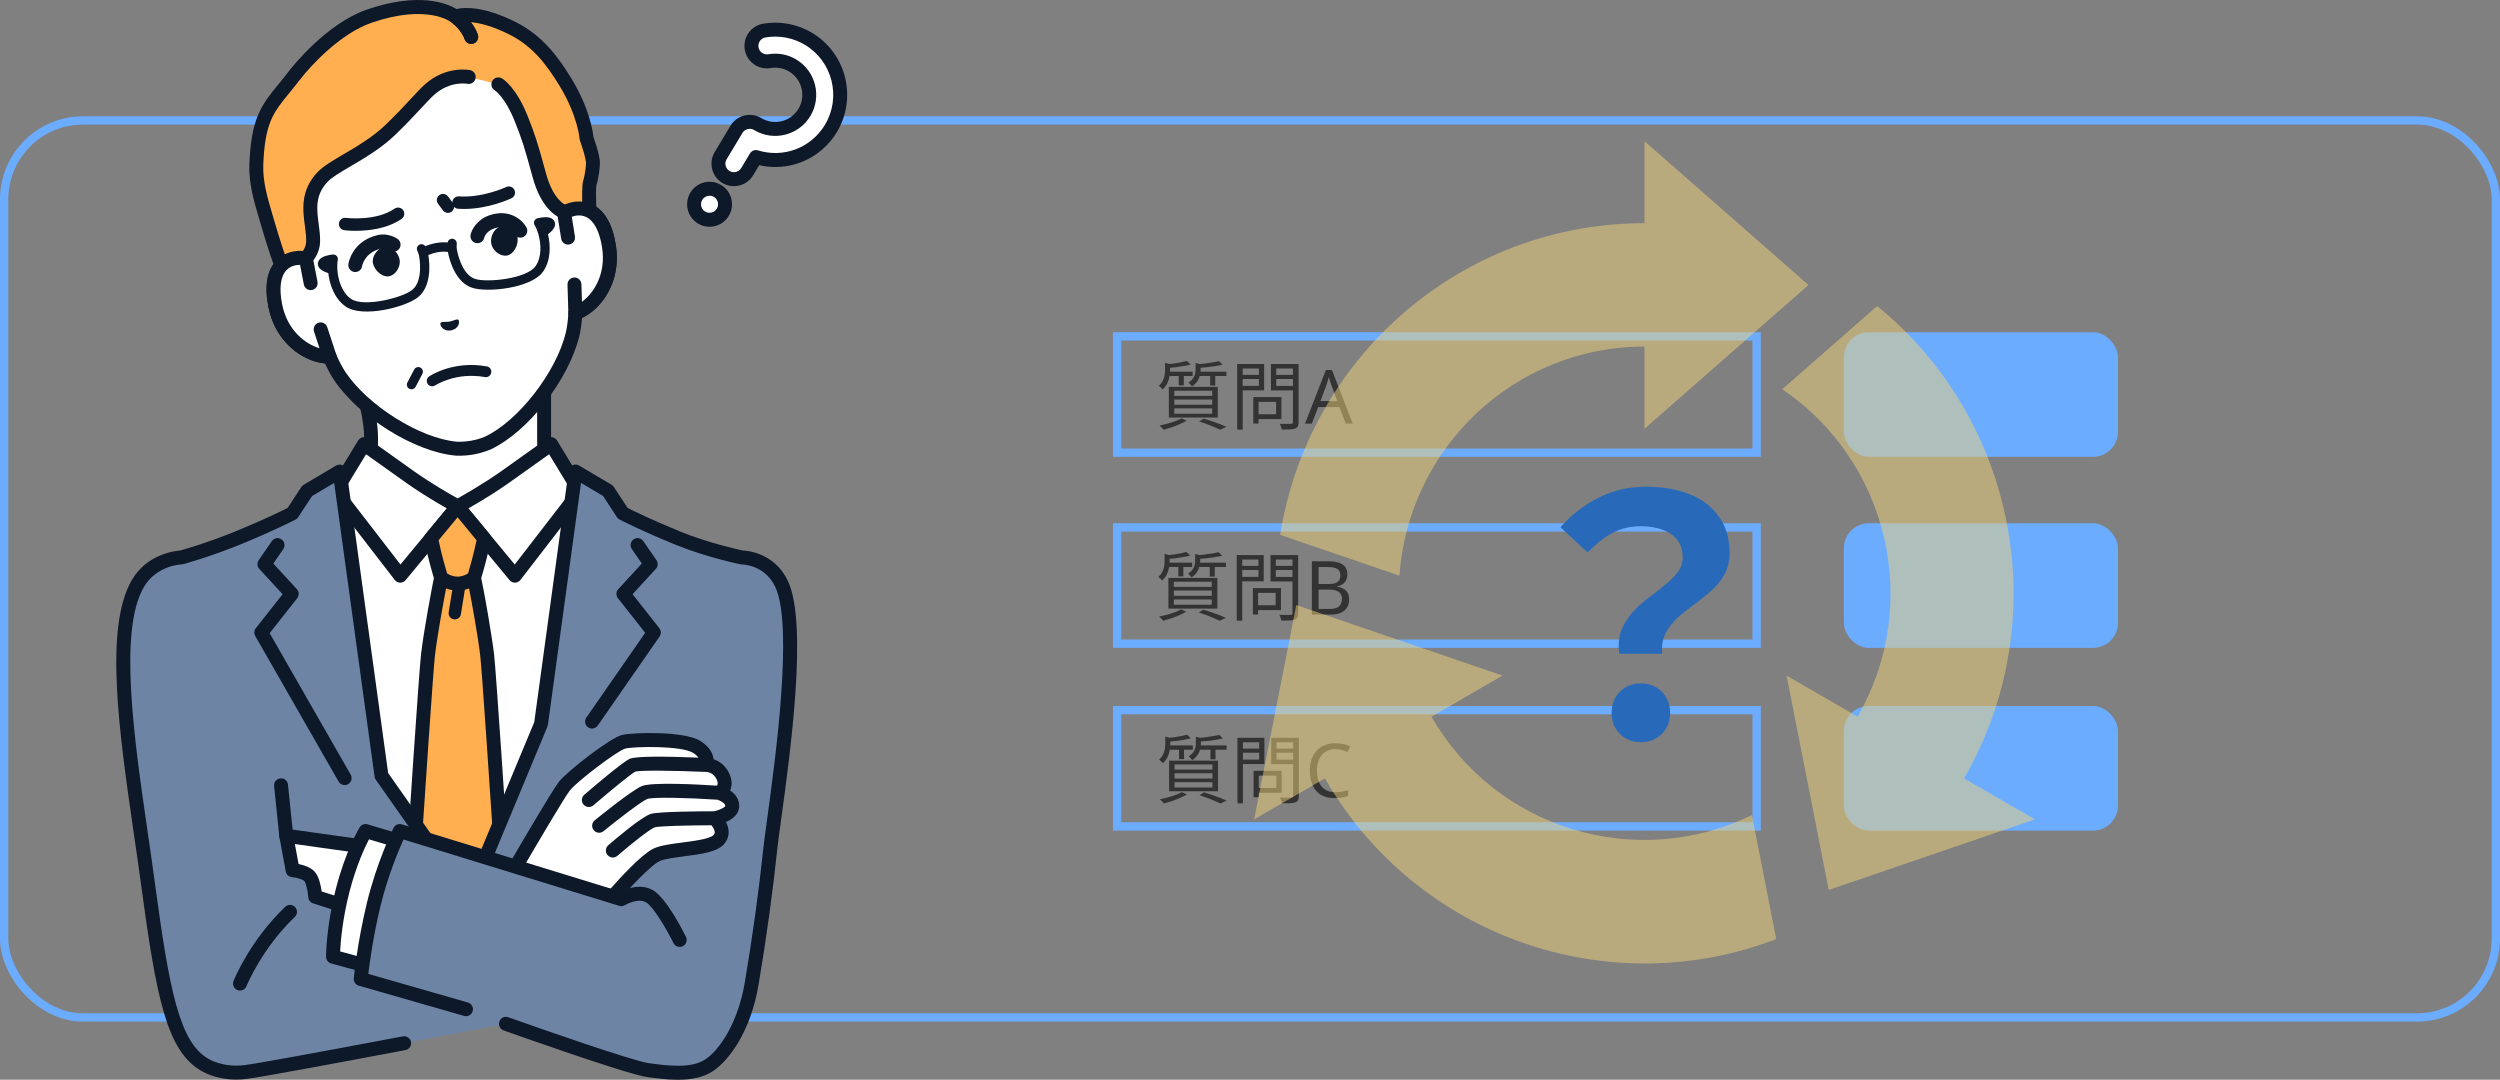 <svg width="301" height="130" viewBox="0 0 301 130" fill="none" xmlns="http://www.w3.org/2000/svg">
<rect x="0" y="0" width="301" height="130" fill="#808080" stroke="none"/>
<g clip-path="url(#clip0_191_2052)">
<rect x="0.5" y="14.501" width="300" height="108" rx="9.5" stroke="#6CACFF"/>
<rect x="134.5" y="40.501" width="77" height="14" stroke="#6CACFF"/>
<rect x="222" y="40.001" width="33" height="15" rx="3" fill="#6CACFF"/>
<path d="M142.897 43.459L143.347 43.882C143.107 43.954 142.831 44.017 142.519 44.071C142.207 44.125 141.886 44.173 141.556 44.215C141.232 44.251 140.917 44.281 140.611 44.305C140.605 44.245 140.584 44.173 140.548 44.089C140.518 43.999 140.485 43.924 140.449 43.864C140.737 43.834 141.034 43.801 141.34 43.765C141.646 43.723 141.934 43.675 142.204 43.621C142.48 43.567 142.711 43.513 142.897 43.459ZM146.758 43.477L147.208 43.9C146.95 43.966 146.656 44.026 146.326 44.08C145.996 44.134 145.654 44.179 145.3 44.215C144.952 44.251 144.616 44.281 144.292 44.305C144.28 44.239 144.259 44.167 144.229 44.089C144.199 44.005 144.166 43.93 144.13 43.864C144.442 43.84 144.76 43.807 145.084 43.765C145.414 43.723 145.726 43.678 146.02 43.63C146.314 43.582 146.56 43.531 146.758 43.477ZM140.269 43.684L141.052 43.9C141.04 43.96 140.98 43.999 140.872 44.017V44.602C140.872 44.824 140.848 45.07 140.8 45.34C140.758 45.61 140.671 45.88 140.539 46.15C140.413 46.414 140.224 46.663 139.972 46.897C139.948 46.849 139.909 46.798 139.855 46.744C139.801 46.69 139.744 46.639 139.684 46.591C139.624 46.537 139.57 46.495 139.522 46.465C139.738 46.267 139.897 46.06 139.999 45.844C140.107 45.628 140.179 45.412 140.215 45.196C140.251 44.974 140.269 44.767 140.269 44.575V43.684ZM143.95 43.702L144.724 43.9C144.718 43.96 144.661 43.996 144.553 44.008V44.53C144.553 44.728 144.526 44.947 144.472 45.187C144.418 45.421 144.316 45.655 144.166 45.889C144.016 46.117 143.797 46.33 143.509 46.528C143.479 46.474 143.44 46.42 143.392 46.366C143.344 46.306 143.293 46.249 143.239 46.195C143.185 46.141 143.134 46.099 143.086 46.069C143.332 45.913 143.515 45.748 143.635 45.574C143.761 45.394 143.845 45.214 143.887 45.034C143.929 44.854 143.95 44.68 143.95 44.512V43.702ZM140.539 44.746H143.59V45.268H140.539V44.746ZM144.22 44.746H147.658V45.268H144.22V44.746ZM141.925 44.935H142.528V46.402H141.925V44.935ZM145.705 44.935H146.317V46.42H145.705V44.935ZM141.385 48.103V48.733H145.948V48.103H141.385ZM141.385 49.174V49.813H145.948V49.174H141.385ZM141.385 47.041V47.662H145.948V47.041H141.385ZM140.728 46.582H146.623V50.272H140.728V46.582ZM144.382 50.74L144.931 50.398C145.261 50.5 145.594 50.608 145.93 50.722C146.266 50.836 146.584 50.95 146.884 51.064C147.184 51.184 147.442 51.295 147.658 51.397L146.902 51.739C146.716 51.643 146.488 51.538 146.218 51.424C145.948 51.31 145.657 51.193 145.345 51.073C145.033 50.959 144.712 50.848 144.382 50.74ZM142.258 50.371L142.879 50.65C142.633 50.794 142.351 50.935 142.033 51.073C141.721 51.211 141.397 51.337 141.061 51.451C140.725 51.565 140.407 51.664 140.107 51.748C140.071 51.7 140.023 51.643 139.963 51.577C139.903 51.517 139.84 51.454 139.774 51.388C139.714 51.328 139.657 51.28 139.603 51.244C139.915 51.178 140.233 51.1 140.557 51.01C140.887 50.92 141.199 50.821 141.493 50.713C141.787 50.605 142.042 50.491 142.258 50.371ZM151.195 47.806H154.282V50.452H151.195V49.876H153.643V48.382H151.195V47.806ZM150.898 47.806H151.528V50.992H150.898V47.806ZM149.269 45.133H151.771V45.628H149.269V45.133ZM153.418 45.133H155.974V45.628H153.418V45.133ZM155.668 43.828H156.352V50.812C156.352 51.04 156.322 51.211 156.262 51.325C156.202 51.445 156.097 51.535 155.947 51.595C155.797 51.655 155.587 51.691 155.317 51.703C155.053 51.715 154.723 51.721 154.327 51.721C154.321 51.655 154.303 51.58 154.273 51.496C154.249 51.412 154.219 51.328 154.183 51.244C154.153 51.16 154.12 51.088 154.084 51.028C154.288 51.034 154.48 51.037 154.66 51.037C154.846 51.037 155.008 51.037 155.146 51.037C155.29 51.037 155.389 51.037 155.443 51.037C155.527 51.031 155.584 51.013 155.614 50.983C155.65 50.947 155.668 50.89 155.668 50.812V43.828ZM149.323 43.828H152.203V46.996H149.323V46.456H151.573V44.368H149.323V43.828ZM156.028 43.828V44.368H153.661V46.465H156.028V47.005H153.022V43.828H156.028ZM148.954 43.828H149.62V51.73H148.954V43.828ZM162.031 51.001L161.257 49.012H158.71L157.945 51.001H157.126L159.637 44.548H160.366L162.868 51.001H162.031ZM160.294 46.348C160.276 46.3 160.246 46.213 160.204 46.087C160.162 45.961 160.12 45.832 160.078 45.7C160.042 45.562 160.012 45.457 159.988 45.385C159.958 45.505 159.925 45.628 159.889 45.754C159.859 45.874 159.826 45.985 159.79 46.087C159.76 46.189 159.733 46.276 159.709 46.348L158.98 48.292H161.014L160.294 46.348Z" fill="#333333"/>
<rect x="134.5" y="63.501" width="77" height="14" stroke="#6CACFF"/>
<rect x="222" y="63.001" width="33" height="15" rx="3" fill="#6CACFF"/>
<path d="M142.844 66.459L143.294 66.882C143.054 66.954 142.778 67.017 142.466 67.071C142.154 67.125 141.833 67.173 141.503 67.215C141.179 67.251 140.864 67.281 140.558 67.305C140.552 67.245 140.531 67.173 140.495 67.089C140.465 66.999 140.432 66.924 140.396 66.864C140.684 66.834 140.981 66.801 141.287 66.765C141.593 66.723 141.881 66.675 142.151 66.621C142.427 66.567 142.658 66.513 142.844 66.459ZM146.705 66.477L147.155 66.9C146.897 66.966 146.603 67.026 146.273 67.08C145.943 67.134 145.601 67.179 145.247 67.215C144.899 67.251 144.563 67.281 144.239 67.305C144.227 67.239 144.206 67.167 144.176 67.089C144.146 67.005 144.113 66.93 144.077 66.864C144.389 66.84 144.707 66.807 145.031 66.765C145.361 66.723 145.673 66.678 145.967 66.63C146.261 66.582 146.507 66.531 146.705 66.477ZM140.216 66.684L140.999 66.9C140.987 66.96 140.927 66.999 140.819 67.017V67.602C140.819 67.824 140.795 68.07 140.747 68.34C140.705 68.61 140.618 68.88 140.486 69.15C140.36 69.414 140.171 69.663 139.919 69.897C139.895 69.849 139.856 69.798 139.802 69.744C139.748 69.69 139.691 69.639 139.631 69.591C139.571 69.537 139.517 69.495 139.469 69.465C139.685 69.267 139.844 69.06 139.946 68.844C140.054 68.628 140.126 68.412 140.162 68.196C140.198 67.974 140.216 67.767 140.216 67.575V66.684ZM143.897 66.702L144.671 66.9C144.665 66.96 144.608 66.996 144.5 67.008V67.53C144.5 67.728 144.473 67.947 144.419 68.187C144.365 68.421 144.263 68.655 144.113 68.889C143.963 69.117 143.744 69.33 143.456 69.528C143.426 69.474 143.387 69.42 143.339 69.366C143.291 69.306 143.24 69.249 143.186 69.195C143.132 69.141 143.081 69.099 143.033 69.069C143.279 68.913 143.462 68.748 143.582 68.574C143.708 68.394 143.792 68.214 143.834 68.034C143.876 67.854 143.897 67.68 143.897 67.512V66.702ZM140.486 67.746H143.537V68.268H140.486V67.746ZM144.167 67.746H147.605V68.268H144.167V67.746ZM141.872 67.935H142.475V69.402H141.872V67.935ZM145.652 67.935H146.264V69.42H145.652V67.935ZM141.332 71.103V71.733H145.895V71.103H141.332ZM141.332 72.174V72.813H145.895V72.174H141.332ZM141.332 70.041V70.662H145.895V70.041H141.332ZM140.675 69.582H146.57V73.272H140.675V69.582ZM144.329 73.74L144.878 73.398C145.208 73.5 145.541 73.608 145.877 73.722C146.213 73.836 146.531 73.95 146.831 74.064C147.131 74.184 147.389 74.295 147.605 74.397L146.849 74.739C146.663 74.643 146.435 74.538 146.165 74.424C145.895 74.31 145.604 74.193 145.292 74.073C144.98 73.959 144.659 73.848 144.329 73.74ZM142.205 73.371L142.826 73.65C142.58 73.794 142.298 73.935 141.98 74.073C141.668 74.211 141.344 74.337 141.008 74.451C140.672 74.565 140.354 74.664 140.054 74.748C140.018 74.7 139.97 74.643 139.91 74.577C139.85 74.517 139.787 74.454 139.721 74.388C139.661 74.328 139.604 74.28 139.55 74.244C139.862 74.178 140.18 74.1 140.504 74.01C140.834 73.92 141.146 73.821 141.44 73.713C141.734 73.605 141.989 73.491 142.205 73.371ZM151.142 70.806H154.229V73.452H151.142V72.876H153.59V71.382H151.142V70.806ZM150.845 70.806H151.475V73.992H150.845V70.806ZM149.216 68.133H151.718V68.628H149.216V68.133ZM153.365 68.133H155.921V68.628H153.365V68.133ZM155.615 66.828H156.299V73.812C156.299 74.04 156.269 74.211 156.209 74.325C156.149 74.445 156.044 74.535 155.894 74.595C155.744 74.655 155.534 74.691 155.264 74.703C155 74.715 154.67 74.721 154.274 74.721C154.268 74.655 154.25 74.58 154.22 74.496C154.196 74.412 154.166 74.328 154.13 74.244C154.1 74.16 154.067 74.088 154.031 74.028C154.235 74.034 154.427 74.037 154.607 74.037C154.793 74.037 154.955 74.037 155.093 74.037C155.237 74.037 155.336 74.037 155.39 74.037C155.474 74.031 155.531 74.013 155.561 73.983C155.597 73.947 155.615 73.89 155.615 73.812V66.828ZM149.27 66.828H152.15V69.996H149.27V69.456H151.52V67.368H149.27V66.828ZM155.975 66.828V67.368H153.608V69.465H155.975V70.005H152.969V66.828H155.975ZM148.901 66.828H149.567V74.73H148.901V66.828ZM159.782 67.575C160.316 67.575 160.763 67.626 161.123 67.728C161.489 67.83 161.762 67.998 161.942 68.232C162.128 68.466 162.221 68.778 162.221 69.168C162.221 69.42 162.173 69.645 162.077 69.843C161.987 70.035 161.849 70.197 161.663 70.329C161.483 70.455 161.261 70.542 160.997 70.59V70.635C161.267 70.677 161.51 70.755 161.726 70.869C161.948 70.983 162.122 71.145 162.248 71.355C162.374 71.565 162.437 71.838 162.437 72.174C162.437 72.564 162.347 72.897 162.167 73.173C161.987 73.443 161.729 73.65 161.393 73.794C161.063 73.932 160.667 74.001 160.205 74.001H157.946V67.575H159.782ZM159.944 70.311C160.496 70.311 160.874 70.224 161.078 70.05C161.282 69.87 161.384 69.606 161.384 69.258C161.384 68.904 161.258 68.652 161.006 68.502C160.76 68.346 160.364 68.268 159.818 68.268H158.756V70.311H159.944ZM158.756 70.986V73.317H160.052C160.622 73.317 161.018 73.206 161.24 72.984C161.462 72.762 161.573 72.471 161.573 72.111C161.573 71.883 161.522 71.685 161.42 71.517C161.324 71.349 161.159 71.22 160.925 71.13C160.697 71.034 160.385 70.986 159.989 70.986H158.756Z" fill="#333333"/>
<rect x="134.5" y="85.501" width="77" height="14" stroke="#6CACFF"/>
<rect x="222" y="85.001" width="33" height="15" rx="3" fill="#6CACFF"/>
<path d="M142.928 88.459L143.378 88.882C143.138 88.954 142.862 89.017 142.55 89.071C142.238 89.125 141.917 89.173 141.587 89.215C141.263 89.251 140.948 89.281 140.642 89.305C140.636 89.245 140.615 89.173 140.579 89.089C140.549 88.999 140.516 88.924 140.48 88.864C140.768 88.834 141.065 88.801 141.371 88.765C141.677 88.723 141.965 88.675 142.235 88.621C142.511 88.567 142.742 88.513 142.928 88.459ZM146.789 88.477L147.239 88.9C146.981 88.966 146.687 89.026 146.357 89.08C146.027 89.134 145.685 89.179 145.331 89.215C144.983 89.251 144.647 89.281 144.323 89.305C144.311 89.239 144.29 89.167 144.26 89.089C144.23 89.005 144.197 88.93 144.161 88.864C144.473 88.84 144.791 88.807 145.115 88.765C145.445 88.723 145.757 88.678 146.051 88.63C146.345 88.582 146.591 88.531 146.789 88.477ZM140.3 88.684L141.083 88.9C141.071 88.96 141.011 88.999 140.903 89.017V89.602C140.903 89.824 140.879 90.07 140.831 90.34C140.789 90.61 140.702 90.88 140.57 91.15C140.444 91.414 140.255 91.663 140.003 91.897C139.979 91.849 139.94 91.798 139.886 91.744C139.832 91.69 139.775 91.639 139.715 91.591C139.655 91.537 139.601 91.495 139.553 91.465C139.769 91.267 139.928 91.06 140.03 90.844C140.138 90.628 140.21 90.412 140.246 90.196C140.282 89.974 140.3 89.767 140.3 89.575V88.684ZM143.981 88.702L144.755 88.9C144.749 88.96 144.692 88.996 144.584 89.008V89.53C144.584 89.728 144.557 89.947 144.503 90.187C144.449 90.421 144.347 90.655 144.197 90.889C144.047 91.117 143.828 91.33 143.54 91.528C143.51 91.474 143.471 91.42 143.423 91.366C143.375 91.306 143.324 91.249 143.27 91.195C143.216 91.141 143.165 91.099 143.117 91.069C143.363 90.913 143.546 90.748 143.666 90.574C143.792 90.394 143.876 90.214 143.918 90.034C143.96 89.854 143.981 89.68 143.981 89.512V88.702ZM140.57 89.746H143.621V90.268H140.57V89.746ZM144.251 89.746H147.689V90.268H144.251V89.746ZM141.956 89.935H142.559V91.402H141.956V89.935ZM145.736 89.935H146.348V91.42H145.736V89.935ZM141.416 93.103V93.733H145.979V93.103H141.416ZM141.416 94.174V94.813H145.979V94.174H141.416ZM141.416 92.041V92.662H145.979V92.041H141.416ZM140.759 91.582H146.654V95.272H140.759V91.582ZM144.413 95.74L144.962 95.398C145.292 95.5 145.625 95.608 145.961 95.722C146.297 95.836 146.615 95.95 146.915 96.064C147.215 96.184 147.473 96.295 147.689 96.397L146.933 96.739C146.747 96.643 146.519 96.538 146.249 96.424C145.979 96.31 145.688 96.193 145.376 96.073C145.064 95.959 144.743 95.848 144.413 95.74ZM142.289 95.371L142.91 95.65C142.664 95.794 142.382 95.935 142.064 96.073C141.752 96.211 141.428 96.337 141.092 96.451C140.756 96.565 140.438 96.664 140.138 96.748C140.102 96.7 140.054 96.643 139.994 96.577C139.934 96.517 139.871 96.454 139.805 96.388C139.745 96.328 139.688 96.28 139.634 96.244C139.946 96.178 140.264 96.1 140.588 96.01C140.918 95.92 141.23 95.821 141.524 95.713C141.818 95.605 142.073 95.491 142.289 95.371ZM151.226 92.806H154.313V95.452H151.226V94.876H153.674V93.382H151.226V92.806ZM150.929 92.806H151.559V95.992H150.929V92.806ZM149.3 90.133H151.802V90.628H149.3V90.133ZM153.449 90.133H156.005V90.628H153.449V90.133ZM155.699 88.828H156.383V95.812C156.383 96.04 156.353 96.211 156.293 96.325C156.233 96.445 156.128 96.535 155.978 96.595C155.828 96.655 155.618 96.691 155.348 96.703C155.084 96.715 154.754 96.721 154.358 96.721C154.352 96.655 154.334 96.58 154.304 96.496C154.28 96.412 154.25 96.328 154.214 96.244C154.184 96.16 154.151 96.088 154.115 96.028C154.319 96.034 154.511 96.037 154.691 96.037C154.877 96.037 155.039 96.037 155.177 96.037C155.321 96.037 155.42 96.037 155.474 96.037C155.558 96.031 155.615 96.013 155.645 95.983C155.681 95.947 155.699 95.89 155.699 95.812V88.828ZM149.354 88.828H152.234V91.996H149.354V91.456H151.604V89.368H149.354V88.828ZM156.059 88.828V89.368H153.692V91.465H156.059V92.005H153.053V88.828H156.059ZM148.985 88.828H149.651V96.73H148.985V88.828ZM160.784 90.196C160.442 90.196 160.133 90.256 159.857 90.376C159.581 90.49 159.347 90.661 159.155 90.889C158.963 91.111 158.816 91.384 158.714 91.708C158.612 92.026 158.561 92.386 158.561 92.788C158.561 93.316 158.642 93.775 158.804 94.165C158.972 94.555 159.218 94.855 159.542 95.065C159.872 95.275 160.283 95.38 160.775 95.38C161.057 95.38 161.324 95.356 161.576 95.308C161.828 95.26 162.074 95.2 162.314 95.128V95.83C162.074 95.92 161.825 95.986 161.567 96.028C161.315 96.07 161.012 96.091 160.658 96.091C160.004 96.091 159.458 95.956 159.02 95.686C158.582 95.416 158.252 95.032 158.03 94.534C157.814 94.036 157.706 93.451 157.706 92.779C157.706 92.293 157.772 91.849 157.904 91.447C158.042 91.045 158.24 90.697 158.498 90.403C158.762 90.109 159.086 89.884 159.47 89.728C159.854 89.566 160.295 89.485 160.793 89.485C161.123 89.485 161.441 89.518 161.747 89.584C162.053 89.65 162.326 89.743 162.566 89.863L162.242 90.547C162.044 90.457 161.822 90.376 161.576 90.304C161.336 90.232 161.072 90.196 160.784 90.196Z" fill="#333333"/>
<path d="M87.027 25.557C86.496 26.441 85.352 26.726 84.469 26.194C83.588 25.662 83.303 24.514 83.834 23.629C84.365 22.745 85.508 22.459 86.389 22.992C87.271 23.524 87.556 24.671 87.025 25.555L87.027 25.557Z" fill="white"/>
<path d="M85.427 27.302C84.953 27.302 84.473 27.177 84.039 26.915C83.42 26.541 82.984 25.949 82.811 25.247C82.638 24.544 82.746 23.815 83.118 23.197C83.886 21.917 85.549 21.502 86.826 22.274C87.444 22.648 87.88 23.24 88.053 23.942C88.227 24.645 88.118 25.373 87.746 25.992C87.239 26.836 86.343 27.303 85.427 27.303V27.302ZM85.432 23.565C85.084 23.565 84.745 23.742 84.553 24.062C84.411 24.297 84.37 24.574 84.435 24.839C84.501 25.106 84.666 25.331 84.901 25.473C85.385 25.764 86.017 25.607 86.308 25.121C86.449 24.886 86.49 24.609 86.425 24.344C86.36 24.077 86.194 23.853 85.959 23.711C85.795 23.612 85.613 23.563 85.432 23.563V23.565Z" fill="#0D1828"/>
<path d="M87.403 21.308C86.522 20.775 86.237 19.628 86.768 18.744L88.67 15.576C89.201 14.692 90.345 14.406 91.226 14.939C93.162 16.108 95.686 15.479 96.85 13.537C98.016 11.596 97.389 9.065 95.453 7.897C94.611 7.389 93.616 7.2 92.649 7.366C91.636 7.54 90.673 6.858 90.498 5.84C90.325 4.824 91.004 3.858 92.02 3.682C93.866 3.364 95.768 3.723 97.376 4.695C101.072 6.925 102.269 11.757 100.043 15.464C98.149 18.619 94.376 19.959 91.016 18.911L89.959 20.671C89.428 21.554 88.285 21.84 87.403 21.308Z" fill="white"/>
<path d="M88.359 22.416C87.886 22.416 87.405 22.291 86.969 22.029C86.351 21.655 85.915 21.063 85.742 20.361C85.568 19.658 85.677 18.93 86.049 18.311L87.951 15.142C88.719 13.863 90.382 13.448 91.658 14.22C93.199 15.15 95.205 14.649 96.133 13.104C97.061 11.559 96.561 9.547 95.021 8.616C94.352 8.213 93.558 8.061 92.791 8.194C92.079 8.316 91.364 8.153 90.775 7.736C90.187 7.318 89.795 6.696 89.672 5.982C89.551 5.268 89.713 4.551 90.129 3.96C90.546 3.37 91.166 2.978 91.878 2.854C93.924 2.503 96.029 2.901 97.808 3.975C101.901 6.445 103.225 11.794 100.762 15.899C98.814 19.146 95.039 20.727 91.409 19.888L90.678 21.104C90.172 21.949 89.276 22.416 88.359 22.416ZM90.267 15.512C89.918 15.512 89.579 15.69 89.387 16.009L87.485 19.176C87.344 19.412 87.303 19.688 87.368 19.953C87.433 20.219 87.599 20.445 87.834 20.587C88.318 20.878 88.948 20.721 89.24 20.235L90.296 18.476C90.496 18.143 90.894 17.992 91.263 18.106C94.345 19.066 97.659 17.801 99.324 15.028C101.31 11.718 100.243 7.406 96.942 5.412C95.507 4.545 93.81 4.226 92.161 4.508C91.891 4.555 91.656 4.704 91.498 4.926C91.34 5.151 91.278 5.423 91.325 5.694C91.371 5.965 91.519 6.201 91.742 6.359C91.966 6.518 92.238 6.58 92.508 6.533C93.672 6.333 94.872 6.559 95.885 7.172C98.218 8.581 98.972 11.628 97.569 13.967C96.165 16.306 93.124 17.063 90.794 15.656C90.63 15.557 90.447 15.509 90.267 15.509V15.512Z" fill="#0D1828"/>
<path d="M68.575 60.933C66.587 58.83 65.508 57.058 65.508 52.692V44.068L55.093 49.673L42.815 44.068C42.815 44.068 44.678 49.32 44.678 52.692C44.678 57.058 43.599 58.83 41.611 60.933C40.022 62.615 32.675 66.675 32.675 66.675L47.375 80.655H62.813L77.511 66.675C77.511 66.675 70.164 62.615 68.575 60.933Z" fill="white"/>
<path d="M62.813 81.498C62.591 81.498 62.369 81.41 62.203 81.236C61.885 80.9 61.9 80.367 62.235 80.048L76.108 66.852C73.977 65.645 69.29 62.912 67.967 61.512C65.782 59.199 64.672 57.198 64.672 52.692V45.473L55.491 50.414C55.26 50.538 54.986 50.547 54.748 50.439L44.197 45.622C44.759 47.504 45.517 50.456 45.517 52.694C45.517 57.2 44.407 59.199 42.222 61.514C40.899 62.913 36.212 65.647 34.081 66.854L47.954 80.05C48.289 80.369 48.304 80.902 47.986 81.238C47.667 81.574 47.136 81.589 46.801 81.27L32.101 67.289C31.907 67.104 31.812 66.839 31.846 66.572C31.879 66.306 32.037 66.071 32.272 65.942C34.284 64.83 39.776 61.66 41.005 60.359C42.967 58.284 43.841 56.684 43.841 52.696C43.841 49.508 42.045 44.404 42.026 44.352C41.913 44.034 42.002 43.679 42.25 43.451C42.498 43.223 42.857 43.165 43.164 43.305L55.065 48.739L65.115 43.33C65.376 43.19 65.689 43.197 65.942 43.348C66.196 43.5 66.35 43.774 66.35 44.069V52.694C66.35 56.683 67.226 58.28 69.186 60.358C70.415 61.66 75.905 64.829 77.919 65.94C78.154 66.069 78.312 66.303 78.346 66.57C78.379 66.835 78.286 67.102 78.09 67.287L63.39 81.268C63.228 81.423 63.021 81.498 62.813 81.498Z" fill="#0D1828"/>
<path d="M39.813 58.831L41.094 57.977L43.833 53.474C43.833 53.474 44.727 54.147 49.425 57.471C52.029 59.313 55.092 60.968 55.092 60.968C55.092 60.968 58.155 59.313 60.759 57.469C65.457 54.145 66.352 53.473 66.352 53.473L69.09 57.975L70.372 58.829L72.493 60.925L69.092 80.21L61.34 115.355H48.849L41.098 80.21L37.696 60.925L39.818 58.829L39.813 58.831Z" fill="white"/>
<path d="M61.339 116.198H48.848C48.455 116.198 48.114 115.924 48.03 115.539L40.279 80.394C40.277 80.382 40.273 80.371 40.271 80.358L36.869 61.073C36.821 60.8 36.91 60.522 37.106 60.328L39.228 58.231C39.265 58.194 39.308 58.16 39.353 58.131L40.478 57.381L43.119 53.038C43.242 52.836 43.445 52.694 43.676 52.649C43.909 52.604 44.148 52.66 44.338 52.802C44.347 52.81 45.297 53.52 49.912 56.783C51.899 58.19 54.189 59.502 55.094 60.008C56 59.502 58.289 58.188 60.277 56.783C64.891 53.52 65.841 52.81 65.851 52.802C66.039 52.66 66.279 52.604 66.512 52.649C66.745 52.694 66.946 52.834 67.069 53.038L69.711 57.381L70.836 58.131C70.88 58.16 70.921 58.194 70.961 58.231L73.082 60.328C73.28 60.522 73.368 60.8 73.319 61.073L69.917 80.358C69.915 80.369 69.914 80.382 69.91 80.394L62.158 115.539C62.073 115.924 61.734 116.198 61.34 116.198H61.339ZM49.52 114.517H60.666L68.269 80.048L71.592 61.217L69.843 59.489L68.628 58.68C68.526 58.613 68.44 58.523 68.377 58.416L66.111 54.693C65.362 55.235 63.921 56.266 61.244 58.159C58.628 60.008 55.62 61.641 55.491 61.71C55.243 61.845 54.943 61.845 54.696 61.71C54.569 61.641 51.56 60.008 48.943 58.159C46.266 56.266 44.824 55.233 44.075 54.693L41.81 58.416C41.746 58.521 41.661 58.611 41.558 58.68L40.344 59.489L38.594 61.217L41.918 80.048L49.52 114.517Z" fill="#0D1828"/>
<path d="M61.996 70.153C61.747 70.153 61.51 70.043 61.352 69.849L55.094 62.286L48.837 69.849C48.675 70.045 48.436 70.157 48.177 70.153C47.922 70.15 47.684 70.03 47.529 69.826L39.503 59.425C39.22 59.057 39.287 58.531 39.653 58.246C40.02 57.962 40.545 58.03 40.828 58.396L48.214 67.967L54.45 60.432C54.61 60.24 54.844 60.128 55.094 60.128C55.344 60.128 55.58 60.24 55.739 60.432L61.974 67.967L69.36 58.396C69.643 58.028 70.171 57.961 70.536 58.246C70.903 58.531 70.97 59.059 70.685 59.425L62.659 69.826C62.503 70.028 62.264 70.148 62.011 70.153C62.005 70.153 62.002 70.153 61.996 70.153Z" fill="#0D1828"/>
<path d="M58.654 78.868C58.248 75.409 57.08 69.554 57.08 69.554C57.08 69.554 57.847 67.08 58.278 64.821L55.129 61.012L55.092 60.973L55.055 61.012L51.907 64.821C52.339 67.08 53.104 69.554 53.104 69.554C53.104 69.554 51.934 75.409 51.53 78.868C51.295 80.876 50.094 98.924 49.129 113.697C48.432 124.352 61.748 124.356 61.052 113.702C60.087 98.93 58.887 80.878 58.65 78.868H58.654Z" fill="#FFAF50"/>
<path d="M61.89 113.646C60.923 98.853 59.722 80.794 59.485 78.768C59.211 76.439 58.284 71.157 57.939 69.602C58.131 68.962 58.731 66.912 59.1 64.978C59.146 64.732 59.081 64.478 58.921 64.283L55.772 60.474C55.761 60.461 55.752 60.449 55.739 60.436L55.702 60.397C55.543 60.227 55.322 60.13 55.089 60.13C54.856 60.13 54.634 60.227 54.476 60.397L54.439 60.436C54.427 60.449 54.416 60.461 54.405 60.474L51.257 64.283C51.096 64.476 51.031 64.732 51.08 64.978C51.449 66.904 52.043 68.948 52.239 69.597C52.024 70.684 51.057 75.676 50.694 78.77C50.456 80.797 49.256 98.853 48.289 113.642C48.056 117.217 49.316 120.114 51.743 121.594C52.775 122.222 53.932 122.536 55.089 122.536C56.246 122.536 57.403 122.222 58.433 121.594C60.86 120.116 62.117 117.22 61.885 113.648L61.89 113.646ZM55.093 62.282L57.378 65.047C57.039 66.697 56.549 68.397 56.359 69.036C56.119 69.188 55.655 69.427 55.093 69.427C54.53 69.427 54.064 69.188 53.826 69.036C53.636 68.397 53.146 66.697 52.807 65.047L55.093 62.282ZM57.57 120.154C56.044 121.082 54.146 121.082 52.62 120.154C50.744 119.012 49.778 116.679 49.969 113.751C51.352 92.57 52.181 80.541 52.365 78.965C52.656 76.478 53.351 72.719 53.708 70.849C53.93 70.933 54.18 71.004 54.452 71.05L54.023 73.711C53.958 74.118 54.234 74.501 54.64 74.568C54.681 74.576 54.72 74.578 54.759 74.578C55.118 74.578 55.435 74.316 55.493 73.95L55.968 71.004C56.151 70.961 56.322 70.908 56.478 70.849C56.836 72.717 57.531 76.485 57.822 78.965C58.006 80.54 58.835 92.57 60.219 113.756C60.411 116.682 59.444 119.014 57.57 120.154Z" fill="#0D1828"/>
<path d="M89.296 67.115C89.296 67.115 85.274 66.282 81.66 64.81C77.511 63.121 74.981 61.807 74.981 61.807L73.204 59.091L69.292 56.77L65.136 87.162L55.093 111.303L52.965 103.396L45.927 93.39L40.892 56.769L36.98 59.089L35.203 61.806C35.203 61.806 32.673 63.119 28.524 64.808C24.912 66.278 21.819 67.114 21.819 67.114C21.819 67.114 18.366 67.214 16.588 70.265C12.835 76.717 16.028 93.163 17.803 106.332C19.569 119.438 20.784 126.026 24.698 128.223C24.698 128.223 26.572 129.432 29.524 129.071C31.272 128.858 40.611 127.12 48.651 125.6L60.912 123.264C60.912 123.264 75.611 128.505 77.971 128.83C80.331 129.155 83.416 129.572 85.406 128.232C87.395 126.892 89.67 123.33 90.495 118.414C91.6 111.847 92.289 106.449 92.744 102.111C93.198 97.773 96.887 76.109 94.076 70.265C92.545 67.082 89.288 67.114 89.288 67.114L89.296 67.115Z" fill="#6D84A5"/>
<path d="M81.6 130.001C80.29 130.001 78.98 129.82 77.861 129.667C75.443 129.335 61.238 124.277 60.636 124.06C60.2 123.905 59.973 123.423 60.128 122.986C60.282 122.549 60.763 122.321 61.199 122.476C65.264 123.926 76.225 127.743 78.092 128.001C80.251 128.298 83.209 128.707 84.945 127.537C86.726 126.338 88.882 123.008 89.677 118.278C90.625 112.635 91.38 107.167 91.92 102.027C91.996 101.298 92.16 100.105 92.367 98.593C93.325 91.619 95.568 75.288 93.33 70.635C92.058 67.994 89.415 67.958 89.301 67.958C89.245 67.958 89.183 67.953 89.128 67.941C88.96 67.906 84.988 67.074 81.346 65.591C77.209 63.906 74.703 62.609 74.597 62.555C74.468 62.488 74.36 62.391 74.282 62.269L72.611 59.717L69.953 58.14L65.968 87.278C65.959 87.351 65.938 87.421 65.91 87.488L55.867 111.628C55.737 111.942 55.431 112.146 55.094 112.146C54.452 112.146 54.316 111.636 54.193 111.184L52.196 103.761L45.243 93.877C45.167 93.767 45.117 93.64 45.098 93.507L40.236 58.14L37.577 59.717L35.906 62.269C35.828 62.391 35.718 62.488 35.591 62.555C35.487 62.609 32.98 63.906 28.842 65.591C25.224 67.065 22.169 67.895 22.041 67.928C21.979 67.945 21.914 67.954 21.851 67.956C21.728 67.96 18.827 68.096 17.316 70.692C14.259 75.945 16.137 88.863 17.791 100.26C18.093 102.332 18.376 104.288 18.637 106.221C20.384 119.191 21.594 125.518 25.111 127.49C25.126 127.498 25.139 127.507 25.154 127.517C25.169 127.526 26.841 128.555 29.429 128.24C30.813 128.072 37.408 126.874 48.501 124.778C48.956 124.692 49.396 124.993 49.481 125.448C49.567 125.904 49.267 126.345 48.812 126.431C41.052 127.898 31.424 129.691 29.632 129.91C26.573 130.284 24.543 129.114 24.276 128.95C20.096 126.588 18.84 120.273 16.977 106.448C16.718 104.525 16.435 102.571 16.133 100.504C14.356 88.263 12.518 75.607 15.869 69.845C17.687 66.719 21.025 66.329 21.687 66.282C22.205 66.138 24.995 65.343 28.212 64.033C31.635 62.639 33.965 61.494 34.628 61.159L36.283 58.631C36.353 58.525 36.447 58.435 36.556 58.37L40.468 56.049C40.711 55.906 41.007 55.894 41.26 56.016C41.514 56.139 41.689 56.38 41.726 56.658L46.733 93.076L53.654 102.915C53.71 102.995 53.753 103.085 53.779 103.18C53.779 103.18 54.642 106.384 55.267 108.712L64.325 86.942L68.466 56.658C68.505 56.38 68.678 56.139 68.932 56.016C69.185 55.892 69.481 55.906 69.724 56.049L73.636 58.37C73.746 58.435 73.839 58.525 73.91 58.631L75.564 61.159C76.227 61.492 78.558 62.639 81.98 64.033C85.214 65.35 88.839 66.157 89.396 66.278C90.027 66.301 93.241 66.577 94.841 69.905C97.3 75.015 95.173 90.503 94.029 98.823C93.824 100.319 93.66 101.502 93.588 102.203C93.045 107.378 92.285 112.88 91.332 118.558C90.393 124.141 87.809 127.636 85.882 128.935C84.662 129.757 83.133 130.003 81.605 130.003L81.6 130.001Z" fill="#0D1828"/>
<path d="M71.283 87.719C71.118 87.719 70.952 87.671 70.805 87.568C70.424 87.303 70.331 86.78 70.596 86.398L77.682 76.188L74.4 72.024C74.145 71.698 74.161 71.237 74.441 70.933L77.276 67.848L76.075 66.107C75.812 65.725 75.907 65.2 76.287 64.937C76.667 64.674 77.191 64.769 77.453 65.15L79.037 67.444C79.26 67.767 79.23 68.203 78.964 68.492L76.159 71.543L79.383 75.633C79.612 75.925 79.625 76.33 79.413 76.635L71.971 87.357C71.809 87.592 71.548 87.718 71.281 87.718L71.283 87.719Z" fill="#0D1828"/>
<path d="M41.497 94.522C41.206 94.522 40.925 94.371 40.768 94.1L30.731 76.575C30.559 76.276 30.587 75.904 30.8 75.635L34.025 71.545L31.219 68.494C30.953 68.205 30.923 67.769 31.146 67.446L32.73 65.152C32.994 64.771 33.516 64.675 33.896 64.939C34.276 65.202 34.371 65.727 34.108 66.109L32.907 67.85L35.742 70.934C36.022 71.239 36.038 71.7 35.783 72.025L32.467 76.233L42.221 93.265C42.452 93.668 42.313 94.182 41.912 94.412C41.78 94.488 41.636 94.524 41.495 94.524L41.497 94.522Z" fill="#0D1828"/>
<path d="M34.462 101.466C34.038 101.466 33.674 101.145 33.63 100.711L33.002 94.634C32.953 94.172 33.289 93.759 33.749 93.711C34.211 93.662 34.621 93.998 34.669 94.46L35.297 100.538C35.345 100.999 35.01 101.412 34.55 101.461C34.52 101.464 34.492 101.464 34.462 101.464V101.466Z" fill="#0D1828"/>
<path d="M28.896 119.264C28.792 119.264 28.688 119.245 28.585 119.204C28.155 119.032 27.946 118.543 28.117 118.113C28.196 117.917 30.076 113.259 34.34 109.18C34.675 108.861 35.206 108.872 35.525 109.208C35.843 109.545 35.832 110.077 35.496 110.397C31.508 114.21 29.692 118.69 29.675 118.735C29.544 119.064 29.23 119.264 28.896 119.264Z" fill="#0D1828"/>
<path d="M44.296 102.01L42.277 109.358L37.953 107.964C37.953 107.964 37.819 106.126 37.267 105.517C36.716 104.908 35.231 104.771 35.231 104.771L34.464 100.625L44.296 102.01Z" fill="white"/>
<path d="M42.277 110.199C42.191 110.199 42.104 110.186 42.02 110.158L37.696 108.764C37.37 108.659 37.141 108.366 37.117 108.024C37.055 107.211 36.832 106.286 36.646 106.081C36.452 105.868 35.703 105.659 35.151 105.606C34.779 105.571 34.473 105.293 34.406 104.923L33.639 100.777C33.59 100.511 33.67 100.237 33.857 100.043C34.043 99.846 34.313 99.753 34.58 99.79L44.412 101.175C44.651 101.208 44.863 101.343 44.997 101.547C45.129 101.748 45.168 101.999 45.105 102.232L43.086 109.58C43.024 109.801 42.877 109.988 42.676 110.096C42.553 110.163 42.415 110.197 42.277 110.197V110.199ZM38.728 107.331L41.702 108.289L43.235 102.711L35.502 101.621L35.947 104.03C36.549 104.151 37.398 104.411 37.886 104.951C38.404 105.522 38.631 106.61 38.728 107.331Z" fill="#0D1828"/>
<path d="M61.874 104.723C61.874 104.723 67.047 95.809 67.958 94.647C68.869 93.485 73.919 89.582 75.106 89.305C76.293 89.029 82.213 88.876 83.882 89.928C85.552 90.98 85.013 92.1 85.013 92.1C85.013 92.1 86.407 92.073 87.055 93.513C87.703 94.952 86.531 95.45 86.531 95.45C86.531 95.45 88.159 95.893 88.159 97.027C88.159 98.161 86.006 98.522 86.006 98.522C86.006 98.522 87.606 99.934 86.503 101.125C85.399 102.315 80.598 102.148 78.996 102.952C77.394 103.755 73.78 107.966 73.78 107.966L61.872 104.725L61.874 104.723Z" fill="white"/>
<path d="M88.998 97.025C88.998 96.186 88.493 95.577 87.908 95.176C87.923 95.144 87.936 95.112 87.949 95.079C88.103 94.68 88.208 94.025 87.818 93.163C87.362 92.151 86.594 91.639 85.918 91.411C85.84 90.735 85.438 89.912 84.327 89.212C82.38 87.986 76.175 88.188 74.916 88.481C73.474 88.818 68.271 92.881 67.298 94.124C66.378 95.299 61.682 103.379 61.149 104.297C61.019 104.523 60.998 104.797 61.099 105.039C61.197 105.28 61.402 105.463 61.654 105.53L73.561 108.771C73.634 108.792 73.709 108.801 73.781 108.801C74.022 108.801 74.254 108.697 74.417 108.51C75.773 106.931 78.317 104.228 79.372 103.699C79.933 103.417 81.184 103.254 82.395 103.097C84.394 102.838 86.283 102.593 87.118 101.692C87.546 101.231 87.757 100.672 87.727 100.078C87.707 99.669 87.574 99.293 87.405 98.972C88.172 98.639 88.998 98.043 88.998 97.025ZM85.929 97.679C84.681 97.679 79.4 97.7 78.385 97.987C77.31 98.292 74.171 100.958 73.236 101.767C72.885 102.07 72.846 102.6 73.148 102.953C73.314 103.146 73.549 103.245 73.783 103.245C73.977 103.245 74.172 103.178 74.331 103.041C76.095 101.515 78.321 99.768 78.841 99.607C79.365 99.46 82.649 99.37 85.654 99.362C85.836 99.581 86.041 99.897 86.056 100.166C86.062 100.265 86.045 100.386 85.892 100.551C85.469 101.007 83.491 101.264 82.181 101.434C80.771 101.618 79.439 101.791 78.623 102.199C77.172 102.927 74.489 105.885 73.494 107.015L63.15 104.2C64.839 101.302 67.978 95.983 68.617 95.166C69.491 94.051 74.422 90.327 75.296 90.124C76.425 89.86 82.062 89.772 83.437 90.639C83.776 90.852 83.977 91.05 84.096 91.22C80.544 91.076 76.568 91.007 75.801 91.366C74.936 91.772 71.41 94.774 70.352 95.684C70 95.987 69.959 96.517 70.26 96.87C70.426 97.064 70.661 97.163 70.898 97.163C71.091 97.163 71.285 97.096 71.443 96.962C73.541 95.161 75.976 93.171 76.488 92.902C77.168 92.721 81.265 92.777 84.903 92.937C84.903 92.937 84.907 92.937 84.909 92.937C84.933 92.937 84.955 92.939 84.979 92.941C84.981 92.941 84.985 92.941 84.987 92.941C84.998 92.941 85.009 92.941 85.02 92.941C85.11 92.941 85.898 92.978 86.294 93.858C86.449 94.202 86.453 94.443 86.311 94.593C84.169 94.453 78.454 94.137 77.263 94.649C76.032 95.177 72.054 98.4 71.604 98.766C71.244 99.06 71.188 99.589 71.481 99.949C71.646 100.155 71.889 100.261 72.133 100.261C72.319 100.261 72.505 100.2 72.66 100.074C74.288 98.75 77.157 96.526 77.919 96.198C78.58 95.945 82.805 96.046 86.382 96.284C86.738 96.401 87.325 96.715 87.325 97.029C87.325 97.182 86.658 97.545 85.931 97.683L85.929 97.679Z" fill="#0D1828"/>
<path d="M41.26 107.185C40.101 111.69 40.094 115.187 40.094 115.187L45.839 116.753L49.651 101.733L44.015 100.054C44.015 100.054 42.42 102.682 41.26 107.187V107.185Z" fill="white"/>
<path d="M45.839 117.594C45.767 117.594 45.692 117.584 45.62 117.564L39.874 116C39.509 115.901 39.256 115.567 39.256 115.187C39.256 115.04 39.276 111.533 40.448 106.978C41.626 102.404 43.231 99.731 43.298 99.619C43.496 99.292 43.889 99.14 44.254 99.251L49.889 100.93C50.333 101.063 50.586 101.53 50.454 101.976C50.322 102.421 49.854 102.675 49.411 102.543L44.424 101.055C43.917 102.034 42.881 104.252 42.071 107.398C41.236 110.645 41.013 113.366 40.953 114.552L46.057 115.942C46.504 116.064 46.767 116.525 46.646 116.973C46.545 117.347 46.206 117.594 45.837 117.594H45.839Z" fill="#0D1828"/>
<path d="M78.226 107.925C76.764 107.039 74.804 108.258 74.804 108.258L48.131 100.054C48.131 100.054 46.16 104.039 44.984 108.925C43.809 113.81 43.433 117.868 43.433 117.868L56.104 121.504L81.836 113.166C81.836 113.166 79.689 108.811 78.226 107.925Z" fill="#6D84A5"/>
<path d="M56.104 122.345C56.028 122.345 55.95 122.333 55.873 122.313L43.202 118.677C42.814 118.565 42.561 118.193 42.598 117.792C42.613 117.623 42.993 113.616 44.171 108.728C45.355 103.807 47.298 99.848 47.38 99.682C47.563 99.314 47.986 99.131 48.377 99.252L74.715 107.353C75.449 106.989 77.189 106.318 78.659 107.208C80.25 108.172 82.209 112.032 82.588 112.796C82.792 113.212 82.623 113.717 82.207 113.922C81.792 114.128 81.289 113.958 81.084 113.541C80.294 111.942 78.703 109.199 77.792 108.648C76.812 108.056 75.261 108.966 75.246 108.975C75.041 109.102 74.789 109.136 74.558 109.065L48.582 101.076C47.993 102.382 46.669 105.52 45.801 109.126C44.933 112.73 44.504 115.908 44.344 117.259L56.335 120.701C56.781 120.828 57.038 121.295 56.911 121.739C56.807 122.109 56.47 122.348 56.106 122.348L56.104 122.345Z" fill="#0D1828"/>
<path d="M67.919 25.611L66.508 17.588C66.102 15.274 65.124 13.099 63.658 11.266C60.856 7.768 55.614 3.098 48.222 4.372L48.094 4.394C40.713 5.732 37.38 11.92 35.94 16.166C35.186 18.392 35.011 20.772 35.419 23.085L36.829 31.108C34.992 30.758 32.16 31.698 33.131 36.739C33.99 41.204 37.652 43.031 39.679 42.928C40.027 43.749 40.424 44.539 40.873 45.228C43.749 49.54 50.212 53.589 54.917 54.015C54.917 54.015 55.756 54.086 56.864 53.89C57.971 53.694 58.736 53.341 58.736 53.341C63.012 51.325 67.704 45.305 68.938 40.266C69.124 39.465 69.228 38.585 69.275 37.695C71.214 37.096 74.033 34.125 73.317 29.633C72.511 24.563 69.528 24.652 67.922 25.609L67.919 25.611Z" fill="white"/>
<path d="M57.008 54.719C55.806 54.932 54.884 54.858 54.845 54.854C49.903 54.406 43.187 50.211 40.175 45.695C39.809 45.135 39.459 44.485 39.126 43.756C36.678 43.549 33.175 41.413 32.306 36.898C31.817 34.364 32.162 32.483 33.332 31.307C33.977 30.659 34.86 30.278 35.819 30.211L34.591 23.231C34.159 20.776 34.351 18.238 35.147 15.896C36.497 11.912 39.955 5.014 47.945 3.567C47.967 3.563 47.991 3.559 48.014 3.557C48.036 3.552 48.058 3.546 48.081 3.542C56.084 2.162 61.685 7.458 64.312 10.739C65.858 12.669 66.903 14.988 67.336 17.443L68.563 24.423C69.487 24.157 70.447 24.212 71.274 24.6C72.773 25.305 73.739 26.952 74.145 29.501C74.867 34.041 72.304 37.249 70.076 38.284C70.013 39.081 69.905 39.812 69.754 40.457C68.461 45.742 63.58 51.988 59.092 54.101C59.051 54.12 58.211 54.506 57.01 54.718L57.008 54.719ZM35.646 31.926C35.271 31.993 34.861 32.152 34.519 32.496C33.777 33.241 33.582 34.654 33.952 36.58C34.733 40.636 38.04 42.17 39.634 42.09C39.984 42.073 40.31 42.275 40.448 42.6C40.808 43.444 41.186 44.173 41.574 44.771C44.291 48.845 50.564 52.778 54.992 53.18C54.992 53.18 55.743 53.236 56.717 53.064C57.691 52.892 58.379 52.58 58.384 52.578C62.401 50.686 66.954 44.838 68.12 40.068C68.278 39.384 68.386 38.568 68.435 37.652C68.453 37.301 68.69 36.998 69.025 36.894C70.553 36.423 73.137 33.848 72.487 29.768C72.179 27.831 71.512 26.571 70.56 26.125C69.594 25.671 68.621 26.171 68.347 26.336C68.111 26.478 67.82 26.493 67.569 26.377C67.319 26.261 67.14 26.031 67.092 25.759L65.681 17.736C65.299 15.559 64.372 13.504 63.002 11.795C60.076 8.14 55.16 4.03 48.362 5.203C48.342 5.207 48.321 5.209 48.3 5.211C48.28 5.216 48.26 5.22 48.239 5.224C41.451 6.455 38.233 12.002 36.73 16.439C36.026 18.517 35.856 20.765 36.24 22.941L37.65 30.964C37.699 31.236 37.609 31.515 37.414 31.707C37.218 31.9 36.939 31.986 36.669 31.935C36.497 31.903 36.095 31.847 35.644 31.928L35.646 31.926Z" fill="#0D1828"/>
<path d="M70.621 16.663C70.621 16.663 70.435 13.754 68.095 9.911C66.529 7.337 64.744 4.923 61.702 3.402C56.97 1.035 54.826 2.003 54.826 2.003C54.826 2.003 51.763 -0.58 44.444 1.952C40.437 3.338 36.72 7.419 35.373 9.177C32.667 12.708 31.083 13.482 30.861 19.871C30.778 22.268 31.595 24.656 32.158 26.612C33.097 29.872 33.866 31.959 33.866 31.959C33.866 31.959 34.388 31.36 35.195 31.169C36.001 30.977 36.827 31.109 36.827 31.109C36.827 31.109 37.657 30.315 37.7 29.127C37.788 26.721 36.322 23.905 38.885 21.259C40.222 19.879 44.168 18.335 46.931 15.697C49.343 13.396 50.742 11.65 51.737 10.769C53.991 8.768 56.437 9.263 56.437 9.263L60.008 10.16C60.008 10.16 61.449 11 62.752 14.289C63.602 16.428 63.893 17.263 64.927 21.086C66.005 25.069 67.993 25.547 67.993 25.547C67.993 25.547 68.852 25.039 69.69 25.099C70.528 25.159 70.985 25.583 70.985 25.583C70.985 25.583 70.886 22.453 71.011 22.052C71.244 21.308 71.406 20.054 71.393 19.598C71.368 18.705 70.621 16.663 70.621 16.663Z" fill="#FFAF50"/>
<path d="M67.919 25.611L68.396 28.61L69.167 34.248L69.273 37.695C71.213 37.095 74.031 34.125 73.316 29.633C72.509 24.563 69.527 24.652 67.921 25.609L67.919 25.611Z" fill="white"/>
<path d="M69.416 38.525C69.197 38.564 68.967 38.513 68.783 38.381C68.571 38.228 68.44 37.985 68.433 37.723L68.326 34.276C68.312 33.813 68.677 33.424 69.139 33.409C69.601 33.394 69.988 33.76 70.003 34.224L70.068 36.337C71.48 35.294 73.001 33.004 72.486 29.766C72.177 27.828 71.512 26.569 70.56 26.123C69.925 25.824 69.286 25.94 68.844 26.098L69.223 28.477C69.295 28.934 68.986 29.366 68.526 29.439C68.07 29.512 67.639 29.2 67.567 28.74L67.09 25.741C67.035 25.401 67.194 25.063 67.488 24.886C68.701 24.163 70.113 24.054 71.27 24.598C72.77 25.302 73.735 26.95 74.141 29.499C74.925 34.422 71.846 37.779 69.517 38.497C69.483 38.508 69.45 38.515 69.416 38.521V38.525Z" fill="#0D1828"/>
<path d="M37.4 34.091L36.825 31.109C34.988 30.76 32.156 31.7 33.127 36.74C33.988 41.206 37.648 43.033 39.675 42.93L38.598 39.655L37.4 34.091Z" fill="white"/>
<path d="M39.822 43.758C39.789 43.764 39.754 43.767 39.72 43.769C37.287 43.892 33.248 41.794 32.307 36.899C31.819 34.366 32.164 32.484 33.334 31.309C34.236 30.403 35.599 30.018 36.985 30.284C37.322 30.347 37.587 30.612 37.652 30.951L38.228 33.932C38.315 34.388 38.019 34.829 37.565 34.917C37.112 35.005 36.67 34.708 36.583 34.252L36.127 31.887C35.657 31.887 35.018 31.999 34.523 32.498C33.781 33.243 33.586 34.655 33.956 36.582C34.577 39.801 36.784 41.43 38.468 41.927L37.809 39.918C37.663 39.477 37.902 39.003 38.342 38.857C38.781 38.712 39.254 38.951 39.4 39.392L40.476 42.667C40.558 42.915 40.519 43.19 40.372 43.405C40.243 43.592 40.046 43.719 39.826 43.758H39.822Z" fill="#0D1828"/>
<path d="M37.134 31.684L37.549 31.565C37.851 31.223 38.493 30.36 38.538 29.158C38.564 28.432 38.465 27.69 38.37 26.971C38.132 25.173 37.905 23.477 39.486 21.846C39.987 21.328 41.018 20.723 42.212 20.02C43.844 19.062 45.874 17.868 47.508 16.308C48.866 15.011 49.9 13.898 50.731 13.003C51.374 12.312 51.88 11.766 52.29 11.402C54.183 9.722 56.191 10.075 56.269 10.09C56.724 10.182 57.165 9.887 57.257 9.433C57.348 8.977 57.054 8.534 56.601 8.442C56.484 8.418 53.717 7.891 51.178 10.143C50.707 10.561 50.176 11.133 49.503 11.858C48.687 12.736 47.672 13.829 46.351 15.092C44.857 16.517 43.002 17.608 41.362 18.573C40.062 19.337 38.941 19.996 38.281 20.676C36.133 22.894 36.452 25.28 36.707 27.197C36.796 27.875 36.882 28.516 36.862 29.101C36.832 29.915 36.249 30.504 36.247 30.504C36.157 30.59 36.087 30.694 36.042 30.81L35.919 31.133C36.301 31.105 36.687 31.167 37.044 31.339C37.21 31.455 37.134 31.688 37.134 31.688V31.684Z" fill="#0D1828"/>
<path d="M71.445 16.478C71.38 15.845 70.979 13.037 68.809 9.472C67.239 6.892 65.335 4.278 62.075 2.647C58.216 0.717 55.91 0.868 54.964 1.083C53.861 0.424 50.457 -1.019 44.17 1.156C39.267 2.853 35.159 8.075 34.708 8.663C34.284 9.216 33.892 9.694 33.514 10.158C31.53 12.585 30.219 14.188 30.023 19.841C29.945 22.081 30.578 24.224 31.137 26.113C31.212 26.364 31.282 26.607 31.351 26.844C32.287 30.096 33.047 32.163 33.08 32.251C33.13 32.385 33.212 32.505 33.321 32.598L33.57 32.813C33.792 32.29 34.191 31.849 34.675 31.548L34.58 31.466C34.367 30.87 33.717 29 32.963 26.38C32.894 26.139 32.819 25.891 32.745 25.637C32.223 23.869 31.631 21.866 31.698 19.901C31.875 14.816 32.916 13.539 34.809 11.225C35.178 10.774 35.595 10.262 36.037 9.689C37.562 7.697 41.109 3.994 44.716 2.746C51.406 0.433 54.265 2.63 54.284 2.645C54.299 2.658 54.316 2.668 54.33 2.679C54.336 2.684 54.342 2.69 54.349 2.694C54.36 2.701 55.526 3.523 55.94 4.721C56.076 5.117 56.478 5.345 56.877 5.274C56.92 5.266 56.965 5.255 57.007 5.24C57.445 5.089 57.676 4.609 57.525 4.172C57.326 3.594 57.02 3.092 56.698 2.673C57.712 2.761 59.241 3.11 61.326 4.153C64.047 5.515 65.713 7.615 67.378 10.348C69.565 13.941 69.781 16.691 69.783 16.716C69.789 16.796 69.806 16.876 69.834 16.951C70.104 17.691 70.54 19.07 70.555 19.621C70.564 19.961 70.424 21.114 70.21 21.797C70.068 22.25 70.072 23.634 70.12 25.041C70.705 25.037 71.296 25.237 71.821 25.581C71.754 23.998 71.736 22.61 71.81 22.302C72.063 21.497 72.248 20.151 72.231 19.574C72.205 18.666 71.616 16.955 71.447 16.478H71.445Z" fill="#0D1828"/>
<path d="M68.415 25.787C68.618 25.579 68.836 25.42 69.062 25.303L68.497 24.875C68.395 24.798 68.322 24.753 68.199 24.731C68.058 24.679 66.603 24.071 65.735 20.865C64.704 17.058 64.397 16.161 63.531 13.979C62.158 10.522 60.602 9.536 60.431 9.435C60.03 9.201 59.511 9.332 59.278 9.734C59.045 10.136 59.173 10.646 59.574 10.879C59.587 10.887 60.822 11.697 61.975 14.601C62.827 16.746 63.104 17.558 64.12 21.306C65.138 25.067 66.966 26.063 67.599 26.3L68.028 26.295C68.028 26.295 68.229 25.928 68.417 25.788L68.415 25.787Z" fill="#0D1828"/>
<path d="M66.822 26.861C66.784 26.644 66.658 26.457 66.469 26.334C66 26.027 65.167 26.169 64.713 26.281C64.538 26.324 64.392 26.451 64.327 26.62C64.26 26.788 64.281 26.98 64.379 27.131C64.512 27.335 64.662 27.673 64.789 28.09C64.795 28.118 64.804 28.144 64.813 28.172C65.136 29.284 65.275 30.904 64.476 32.051C63.433 33.547 58.657 34.067 57.19 33.577C55.527 33.022 54.994 30.16 54.981 29.794C54.974 29.583 54.994 29.359 54.994 29.357C55.022 29.048 54.797 28.776 54.489 28.748C54.2 28.721 53.947 28.919 53.893 29.196C53.543 29.16 53.079 29.157 52.522 29.256C51.965 29.355 51.529 29.506 51.212 29.644C51.061 29.42 50.765 29.331 50.514 29.45C50.234 29.583 50.115 29.915 50.245 30.196C50.245 30.198 50.342 30.401 50.407 30.603C50.521 30.95 50.996 33.824 49.621 34.915C48.41 35.877 43.744 37.028 42.255 35.98C41.114 35.175 40.693 33.602 40.616 32.449C40.616 32.421 40.616 32.395 40.611 32.368C40.588 31.931 40.614 31.561 40.668 31.326C40.709 31.148 40.663 30.963 40.542 30.827C40.422 30.691 40.243 30.622 40.063 30.642C39.597 30.693 38.766 30.846 38.431 31.294C38.295 31.475 38.241 31.694 38.28 31.911C38.351 32.316 38.772 32.643 39.528 32.88C39.687 34.28 40.272 35.958 41.611 36.901C42.621 37.611 44.437 37.63 46.186 37.321C47.909 37.017 49.566 36.393 50.314 35.799C51.933 34.511 51.773 31.857 51.572 30.717C51.814 30.603 52.196 30.455 52.714 30.364C53.25 30.268 53.668 30.297 53.927 30.336C54.135 31.492 54.895 33.998 56.836 34.646C57.742 34.949 59.512 34.965 61.235 34.661C62.982 34.351 64.685 33.71 65.391 32.697C66.328 31.352 66.306 29.575 65.978 28.206C66.609 27.722 66.892 27.273 66.822 26.866V26.861Z" fill="#0D1828"/>
<path d="M49.543 46.874C49.456 46.874 49.366 46.854 49.284 46.809C49.011 46.665 48.906 46.325 49.05 46.052L49.866 44.496C50.009 44.221 50.348 44.117 50.62 44.26C50.894 44.404 50.998 44.744 50.855 45.017L50.039 46.573C49.938 46.764 49.745 46.872 49.543 46.872V46.874Z" fill="#0D1828"/>
<path d="M53.043 38.881C53.16 38.683 53.593 38.803 54.118 38.723C54.64 38.618 55.005 38.356 55.182 38.502C55.364 38.652 55.346 39.567 54.304 39.78C53.255 39.939 52.922 39.087 53.043 38.881Z" fill="#0D1828"/>
<path d="M61.622 27.591C61.229 27.309 60.776 27.182 60.377 27.245C60.066 27.292 59.77 27.488 59.537 27.793C59.211 28.219 59.062 28.798 59.148 29.306C59.226 29.771 59.535 30.22 59.979 30.508C60.323 30.732 60.696 30.825 61.033 30.769C61.044 30.767 61.057 30.765 61.069 30.764C61.803 30.62 62.423 29.577 62.32 28.66C62.278 28.275 62.017 27.877 61.624 27.593L61.622 27.591Z" fill="#0D1828"/>
<path d="M45.201 30.483C45.473 30.083 45.857 29.81 46.254 29.732C46.561 29.67 46.907 29.753 47.23 29.958C47.681 30.246 48.018 30.741 48.109 31.247C48.193 31.71 48.055 32.239 47.736 32.661C47.489 32.99 47.17 33.205 46.835 33.267C46.824 33.269 46.81 33.27 46.799 33.272C46.06 33.388 45.123 32.62 44.908 31.724C44.817 31.348 44.927 30.883 45.201 30.483Z" fill="#0D1828"/>
<path d="M52.038 46.512C51.829 46.512 51.624 46.411 51.498 46.226C51.296 45.927 51.371 45.523 51.669 45.32C51.784 45.241 54.549 43.386 58.619 44.113C58.973 44.176 59.21 44.516 59.147 44.871C59.083 45.226 58.744 45.464 58.39 45.4C54.866 44.77 52.427 46.383 52.403 46.4C52.291 46.474 52.164 46.512 52.038 46.512Z" fill="#0D1828"/>
<path d="M55.849 25.159C55.62 25.159 55.389 25.151 55.156 25.136C54.746 25.108 54.435 24.753 54.462 24.342C54.489 23.931 54.843 23.617 55.253 23.645C58.145 23.836 60.916 22.532 60.944 22.518C61.315 22.341 61.76 22.5 61.937 22.872C62.114 23.243 61.958 23.69 61.587 23.867C61.47 23.924 58.858 25.159 55.847 25.159H55.849Z" fill="#0D1828"/>
<path d="M57.479 29.28C57.419 29.28 57.358 29.273 57.296 29.259C56.843 29.159 56.56 28.708 56.661 28.256C56.799 27.634 57.427 26.446 58.9 25.932C61.357 25.074 62.905 26.498 63.382 27.371C63.604 27.778 63.455 28.29 63.049 28.512C62.643 28.734 62.134 28.585 61.911 28.178C61.793 27.974 61.096 26.946 59.452 27.522C58.494 27.856 58.3 28.617 58.298 28.624C58.211 29.017 57.864 29.282 57.481 29.282L57.479 29.28Z" fill="#0D1828"/>
<path d="M42.857 27.793C42.056 27.793 41.51 27.724 41.449 27.716C41.041 27.662 40.754 27.288 40.806 26.878C40.86 26.468 41.233 26.181 41.642 26.233C41.678 26.237 45.258 26.678 47.509 25.121C47.848 24.888 48.312 24.972 48.544 25.312C48.777 25.652 48.694 26.117 48.354 26.351C46.598 27.565 44.308 27.789 42.857 27.789V27.793Z" fill="#0D1828"/>
<path d="M42.773 32.751C42.733 32.751 42.69 32.748 42.649 32.742C42.19 32.675 41.876 32.243 41.943 31.784C41.959 31.671 42.382 29.035 45.465 28.305C46.736 28.004 47.759 28.691 47.872 28.77C48.25 29.037 48.342 29.562 48.075 29.941C47.811 30.319 47.293 30.412 46.915 30.151C46.892 30.136 46.389 29.814 45.851 29.941C43.899 30.405 43.61 31.972 43.599 32.039C43.537 32.456 43.181 32.753 42.773 32.753V32.751Z" fill="#0D1828"/>
<path d="M53.932 25.631C53.705 25.631 53.481 25.528 53.336 25.332L52.745 24.544C52.498 24.213 52.565 23.746 52.894 23.497C53.224 23.251 53.69 23.316 53.938 23.647L54.528 24.435C54.776 24.766 54.709 25.233 54.379 25.482C54.245 25.582 54.088 25.631 53.932 25.631Z" fill="#0D1828"/>
<path d="M56.734 5.289C56.386 5.289 56.062 5.07 55.942 4.723C55.529 3.523 54.363 2.703 54.351 2.696C53.971 2.432 53.874 1.909 54.137 1.528C54.398 1.147 54.918 1.048 55.3 1.309C55.367 1.354 56.93 2.442 57.528 4.174C57.678 4.613 57.447 5.091 57.01 5.242C56.919 5.274 56.827 5.289 56.736 5.289H56.734Z" fill="#0D1828"/>
<path d="M223.653 86.289L215.105 81.339L220.179 107.147L245 98.653L236.477 93.72C247.55 74.48 242.691 50.404 226.008 36.851L214.585 46.864C227.355 55.515 231.475 72.702 223.653 86.293V86.289Z" fill="#F2D47B" fill-opacity="0.5"/>
<path d="M217.743 34.315L198 17.001V26.871C175.851 26.871 157.497 43.13 154.132 64.399L168.493 69.31C169.582 53.898 182.36 41.724 198 41.72V51.624L217.747 34.31L217.743 34.315Z" fill="#F2D47B" fill-opacity="0.5"/>
<path d="M172.343 86.289L180.891 81.34L156.074 72.846L151 98.653L159.519 93.72C170.595 112.961 193.812 120.777 213.859 113.062L210.926 98.132C197.071 104.899 180.169 99.885 172.347 86.293L172.343 86.289Z" fill="#F2D47B" fill-opacity="0.5"/>
<path d="M194.96 78.721C194.827 77.654 194.907 76.721 195.2 75.921C195.52 75.121 195.96 74.401 196.52 73.761C197.107 73.121 197.747 72.534 198.44 72.001C199.16 71.468 199.827 70.948 200.44 70.441C201.08 69.934 201.6 69.414 202 68.881C202.4 68.348 202.6 67.761 202.6 67.121C202.6 66.321 202.4 65.641 202 65.081C201.6 64.521 201.013 64.094 200.24 63.801C199.493 63.508 198.587 63.361 197.52 63.361C196.293 63.361 195.173 63.628 194.16 64.161C193.147 64.694 192.147 65.481 191.16 66.521L187.88 63.481C189.16 62.014 190.667 60.841 192.4 59.961C194.16 59.054 196.093 58.601 198.2 58.601C200.147 58.601 201.867 58.894 203.36 59.481C204.88 60.068 206.067 60.961 206.92 62.161C207.8 63.334 208.24 64.814 208.24 66.601C208.24 67.588 208.027 68.454 207.6 69.201C207.2 69.921 206.667 70.574 206 71.161C205.36 71.721 204.68 72.268 203.96 72.801C203.24 73.308 202.573 73.841 201.96 74.401C201.347 74.961 200.867 75.588 200.52 76.281C200.173 76.974 200.04 77.788 200.12 78.721H194.96ZM197.56 89.361C196.547 89.361 195.707 89.028 195.04 88.361C194.373 87.694 194.04 86.854 194.04 85.841C194.04 84.801 194.373 83.948 195.04 83.281C195.707 82.614 196.547 82.281 197.56 82.281C198.573 82.281 199.413 82.614 200.08 83.281C200.747 83.948 201.08 84.801 201.08 85.841C201.08 86.854 200.747 87.694 200.08 88.361C199.413 89.028 198.573 89.361 197.56 89.361Z" fill="#2869B9"/>
</g>
<defs>
<clipPath id="clip0_191_2052">
<rect width="301" height="130.002" fill="white" transform="translate(0 0.001)"/>
</clipPath>
</defs>
</svg>
